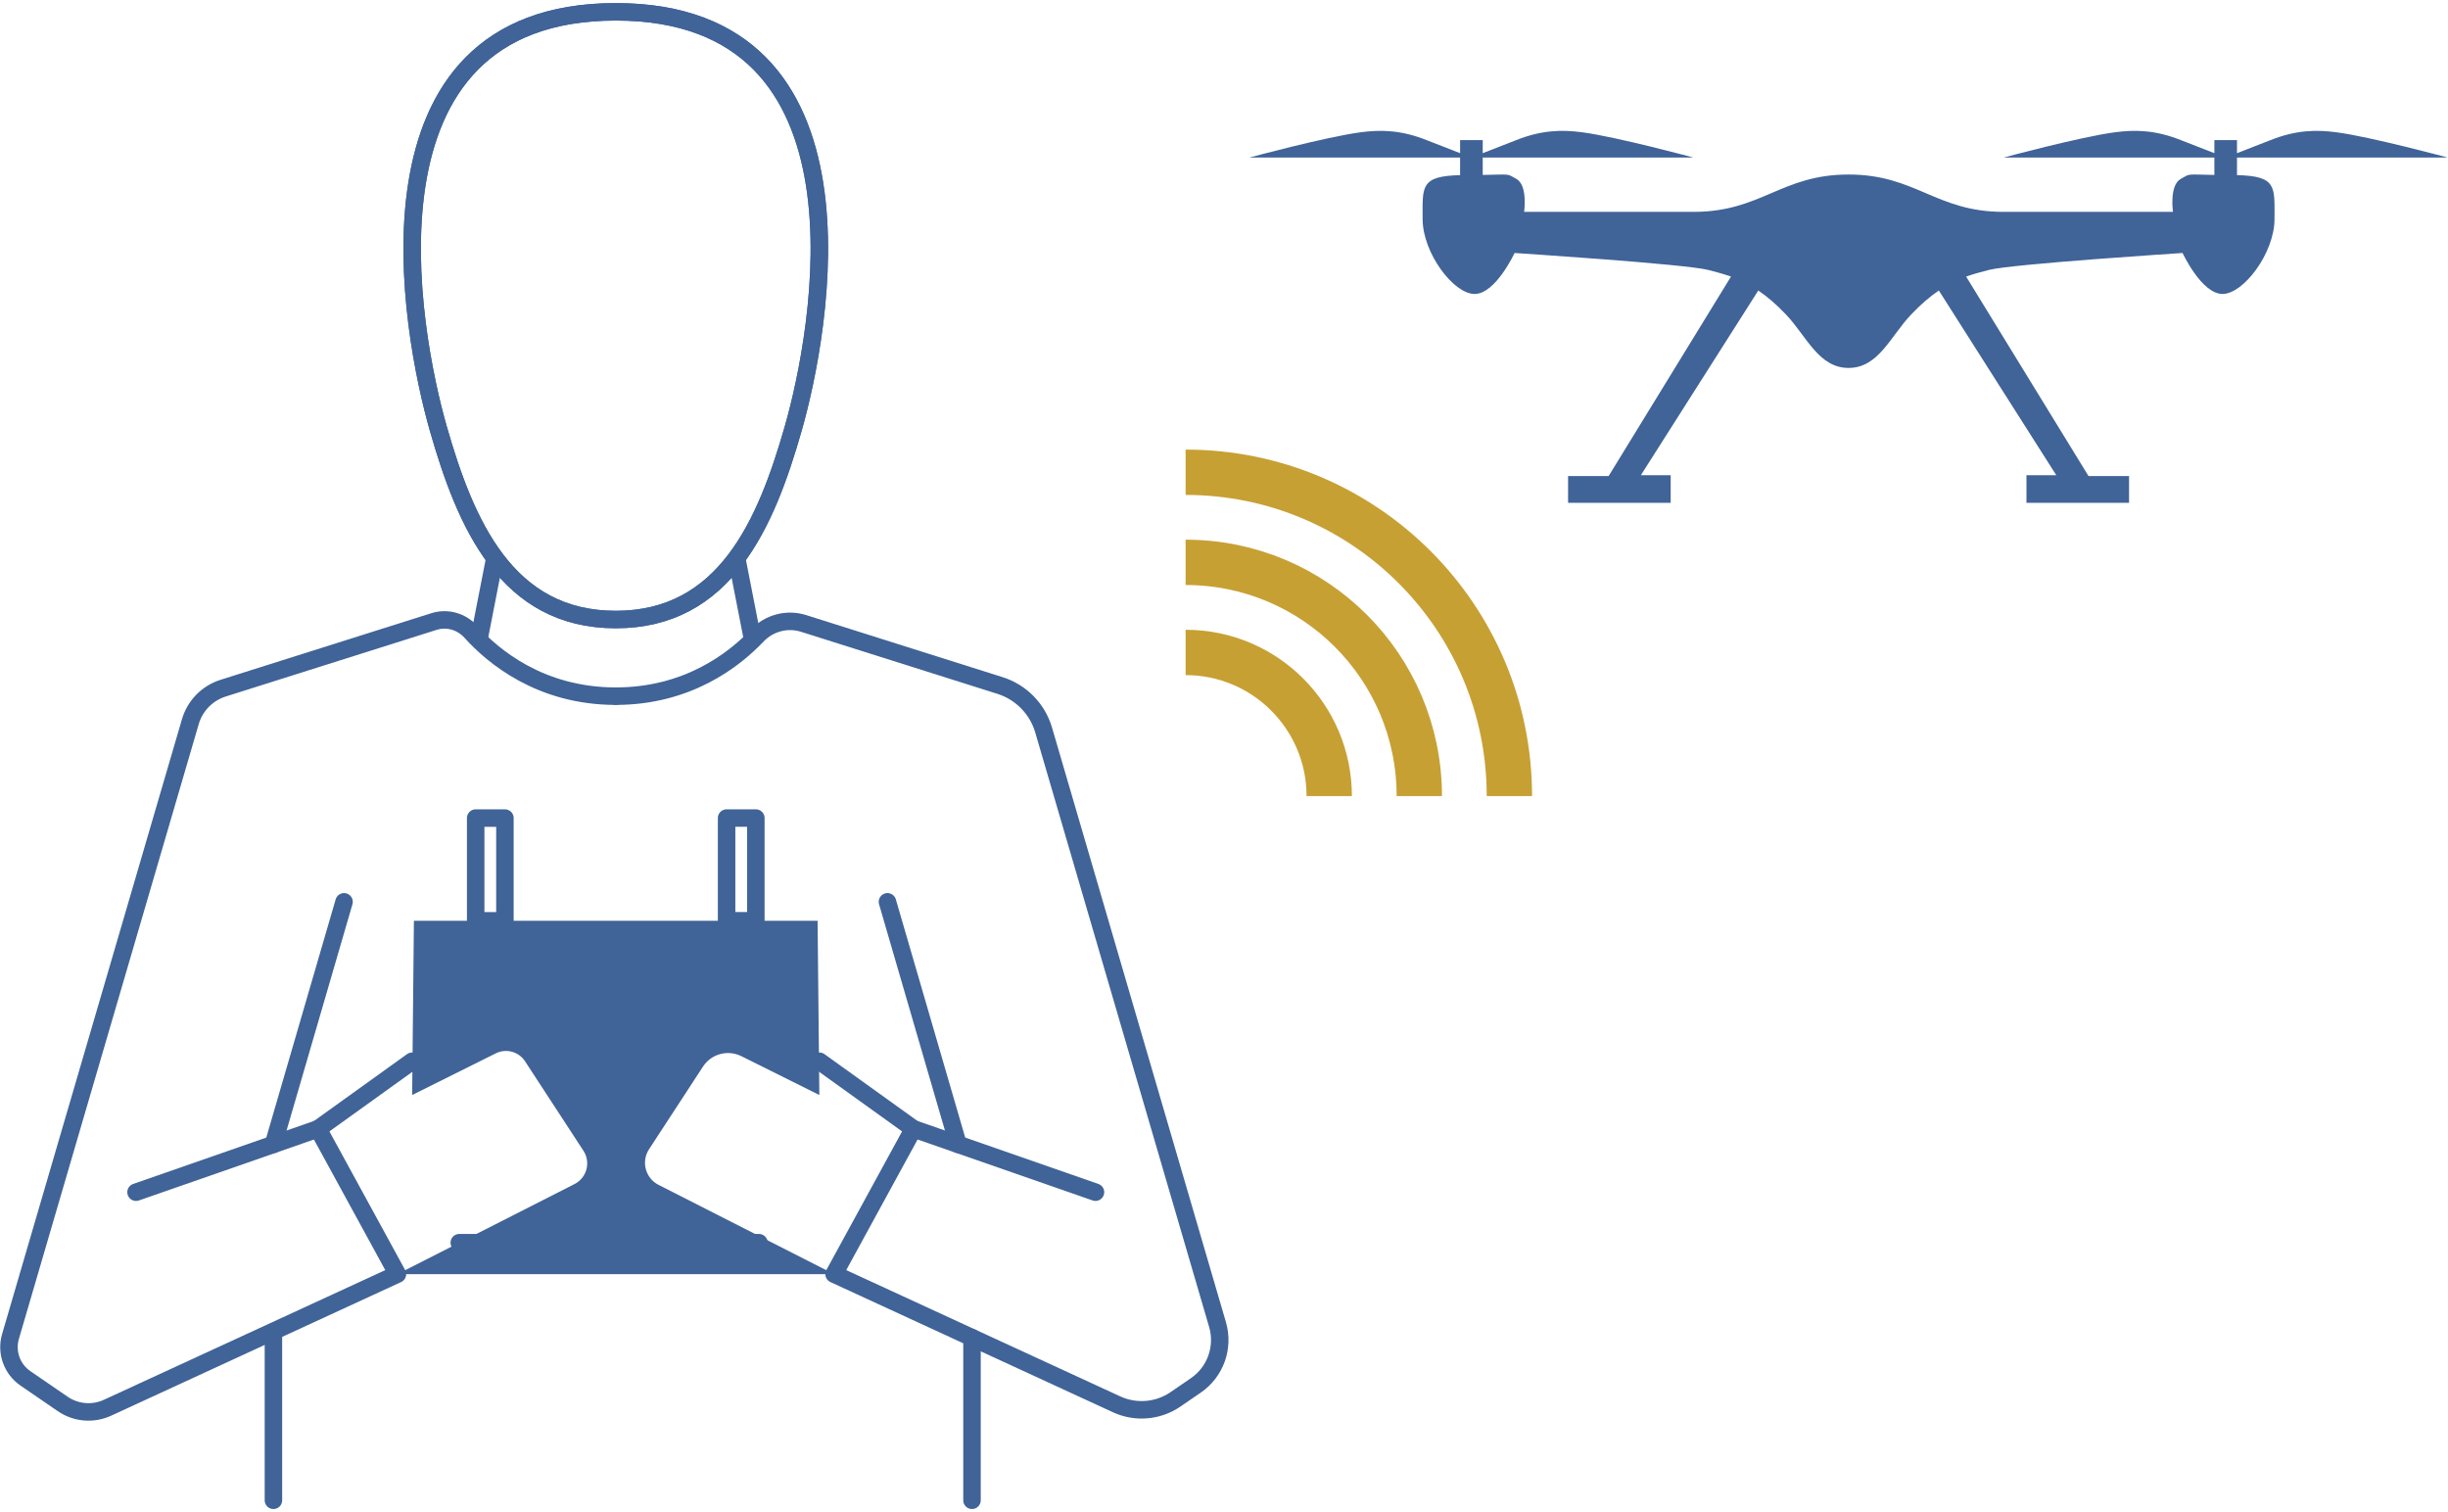 <?xml version="1.0" encoding="UTF-8"?><svg id="a" xmlns="http://www.w3.org/2000/svg" xmlns:xlink="http://www.w3.org/1999/xlink" viewBox="0 0 170 105"><defs><style>.c{stroke-linecap:round;stroke-linejoin:round;}.c,.d,.e,.f{fill:none;}.c,.f{stroke:#406398;stroke-width:1.214px;}.g{fill:#406398;}.h{clip-path:url(#b);}.d{stroke:#c7a034;stroke-width:3.148px;}.d,.f{stroke-miterlimit:10;}</style><clipPath id="b"><rect class="e" x="82.334" y="28.25" width="27.028" height="27.028"/></clipPath></defs><g><path class="f" d="M42.761,43.02c-7.586,0-10.431-6.638-12.328-13.276C28.536,23.106,24.269,.821,42.761,.821c18.492,0,14.225,22.285,12.328,28.923s-4.742,13.276-12.328,13.276Z"/><path class="c" d="M42.761,48.341c4.994,0,8.221-2.521,9.821-4.207,.83-.874,2.073-1.206,3.223-.843l13.642,4.31c1.462,.462,2.598,1.622,3.028,3.094l12.076,41.284c.463,1.584-.144,3.286-1.504,4.219l-1.414,.97c-1.208,.828-2.762,.96-4.092,.347l-19.619-9.041,5.513-10.091,12.639,4.402"/><line class="f" x1="52.272" y1="44.45" x2="51.154" y2="38.735"/><rect class="c" x="50.458" y="56.805" width="2.031" height="7.134"/><line class="c" x1="61.629" y1="62.623" x2="66.533" y2="79.463"/><line class="c" x1="63.435" y1="78.384" x2="56.899" y2="73.69"/><path class="f" d="M42.761,43.02c7.586,0,10.431-6.638,12.328-13.276,1.897-6.638,6.164-28.923-12.328-28.923-18.492,0-14.225,22.285-12.328,28.923,1.897,6.638,4.742,13.276,12.328,13.276Z"/><path class="c" d="M42.761,48.341c-5.252,0-8.55-2.788-10.055-4.461-.647-.719-1.642-1.014-2.564-.723l-14.65,4.629c-1.097,.347-1.95,1.218-2.273,2.322L.729,92.805c-.319,1.091,.099,2.264,1.037,2.907l2.591,1.777c.917,.629,2.098,.729,3.108,.264l20.134-9.278-5.513-10.091-12.639,4.402"/><line class="f" x1="33.25" y1="44.45" x2="34.367" y2="38.735"/><path class="g" d="M27.6,88.475l2.06-1.048,10.24-5.208c.852-.433,1.14-1.51,.617-2.311l-4.056-6.214c-.439-.672-1.311-.909-2.029-.551l-5.81,2.894,.122-12.097h28.033l.122,12.097-5.417-2.698c-.942-.469-2.086-.159-2.662,.723l-3.749,5.742c-.559,.856-.251,2.007,.66,2.471l12.19,6.2"/><rect class="c" x="33.032" y="56.805" width="2.031" height="7.134" transform="translate(68.096 120.745) rotate(-180)"/><line class="c" x1="23.892" y1="62.623" x2="18.988" y2="79.463"/><line class="c" x1="22.086" y1="78.384" x2="28.622" y2="73.69"/><line class="c" x1="18.988" y1="92.889" x2="18.988" y2="104.179"/><line class="c" x1="67.5" y1="92.889" x2="67.5" y2="104.179"/><line class="c" x1="31.895" y1="86.291" x2="52.703" y2="86.291"/></g><path class="g" d="M155.347,12.161v-1.22h14.637s-5.275-1.425-7.711-1.753c-1.448-.194-2.84-.157-4.591,.539-.324,.129-1.521,.594-2.335,.909v-.909h-1.571v.909c-.814-.316-2.01-.78-2.335-.909-1.751-.695-3.143-.733-4.591-.539-2.436,.327-7.711,1.753-7.711,1.753h14.637v1.206c-1.995-.03-1.636-.114-2.335,.275-.808,.449-.539,2.29-.539,2.29h-11.763c-4.714,0-6.088-2.593-10.767-2.593s-6.052,2.593-10.767,2.593h-11.763s.269-1.841-.539-2.29c-.699-.388-.34-.304-2.335-.275v-1.206h14.637s-5.275-1.425-7.711-1.753c-1.448-.194-2.84-.157-4.591,.539-.324,.129-1.521,.594-2.335,.909v-.909h-1.571v.909c-.814-.316-2.01-.78-2.335-.909-1.751-.695-3.143-.733-4.591-.539-2.436,.327-7.711,1.753-7.711,1.753h14.637v1.22c-2.785,.067-2.603,.804-2.603,3.047,0,2.36,2.151,5.205,3.609,5.205s2.776-2.845,2.776-2.845c0,0,11.868,.763,13.464,1.18,.515,.134,1.031,.268,1.567,.457l-8.5,13.854h-2.814v1.859h7.124v-1.919h-2.071l8.155-12.826c.602,.411,1.243,.944,1.953,1.698,1.419,1.508,2.248,3.678,4.317,3.678s2.898-2.171,4.317-3.678c.71-.754,1.35-1.287,1.953-1.698l8.155,12.826h-2.071v1.919h7.124v-1.859h-2.814l-8.5-13.854c.535-.19,1.052-.323,1.567-.458,1.596-.416,13.464-1.18,13.464-1.18,0,0,1.319,2.845,2.776,2.845s3.609-2.845,3.609-5.205c0-2.243,.182-2.98-2.603-3.047Z"/><g class="h"><g><circle class="d" cx="82.334" cy="55.278" r="9.973"/><circle class="d" cx="82.334" cy="55.278" r="16.229"/><circle class="d" cx="82.334" cy="55.278" r="22.485"/></g></g></svg>